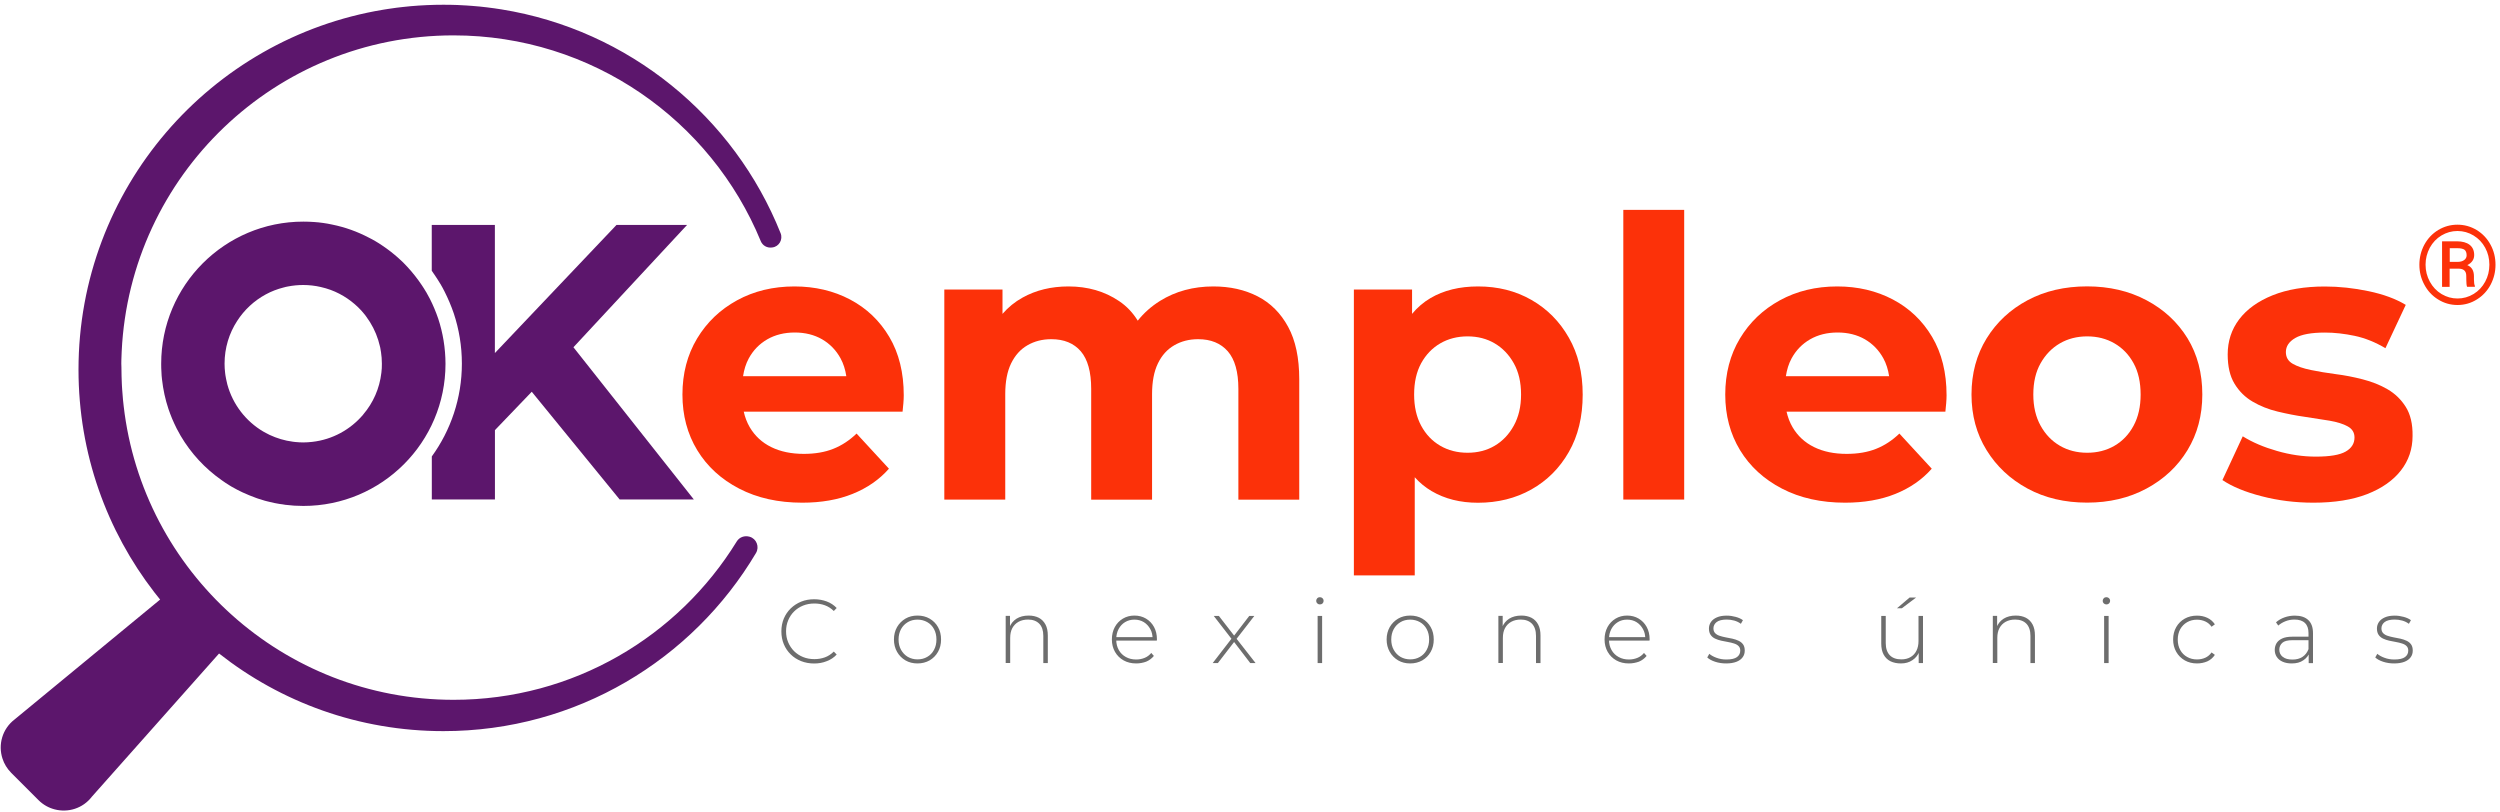 <svg width="400" height="130" viewBox="0 0 400 130" fill="none" xmlns="http://www.w3.org/2000/svg">
<path d="M130.27 106.16C129.52 106.16 128.82 106.03 128.18 105.78C127.54 105.52 126.98 105.17 126.51 104.7C126.04 104.24 125.67 103.7 125.41 103.07C125.15 102.45 125.02 101.77 125.02 101.02C125.02 100.27 125.15 99.6 125.41 98.97C125.67 98.35 126.04 97.81 126.52 97.34C127 96.88 127.55 96.52 128.19 96.26C128.83 96 129.52 95.88 130.27 95.88C130.98 95.88 131.65 96 132.27 96.23C132.89 96.46 133.42 96.81 133.87 97.28L133.41 97.76C132.98 97.34 132.5 97.03 131.97 96.84C131.44 96.65 130.89 96.56 130.3 96.56C129.65 96.56 129.05 96.67 128.5 96.89C127.95 97.11 127.46 97.43 127.06 97.83C126.65 98.23 126.33 98.71 126.11 99.25C125.88 99.79 125.77 100.38 125.77 101.01C125.77 101.65 125.88 102.23 126.11 102.77C126.34 103.31 126.65 103.78 127.06 104.19C127.47 104.59 127.95 104.91 128.5 105.13C129.05 105.35 129.65 105.46 130.3 105.46C130.89 105.46 131.44 105.37 131.97 105.18C132.5 104.99 132.97 104.68 133.41 104.25L133.87 104.73C133.43 105.2 132.89 105.56 132.27 105.79C131.65 106.04 130.98 106.16 130.27 106.16Z" fill="#6D6D6D"/>
<path d="M146.8 106.15C146.08 106.15 145.43 105.99 144.87 105.66C144.31 105.33 143.86 104.88 143.53 104.3C143.2 103.72 143.03 103.06 143.03 102.32C143.03 101.57 143.2 100.91 143.53 100.33C143.86 99.76 144.31 99.31 144.87 98.98C145.43 98.65 146.08 98.49 146.8 98.49C147.52 98.49 148.17 98.65 148.74 98.98C149.31 99.31 149.76 99.76 150.08 100.33C150.41 100.9 150.57 101.57 150.57 102.32C150.57 103.06 150.41 103.72 150.08 104.3C149.75 104.88 149.3 105.33 148.74 105.66C148.17 105.98 147.52 106.15 146.8 106.15ZM146.8 105.5C147.38 105.5 147.9 105.37 148.36 105.1C148.82 104.84 149.18 104.46 149.44 103.98C149.7 103.5 149.83 102.94 149.83 102.32C149.83 101.68 149.7 101.13 149.44 100.65C149.18 100.17 148.82 99.8 148.36 99.54C147.9 99.28 147.38 99.14 146.8 99.14C146.22 99.14 145.7 99.27 145.25 99.54C144.79 99.81 144.43 100.18 144.17 100.65C143.91 101.13 143.77 101.68 143.77 102.32C143.77 102.95 143.9 103.5 144.17 103.98C144.44 104.46 144.8 104.83 145.25 105.1C145.71 105.36 146.22 105.5 146.8 105.5Z" fill="#6D6D6D"/>
<path d="M164.59 98.49C165.21 98.49 165.74 98.61 166.2 98.84C166.66 99.08 167.01 99.43 167.27 99.91C167.53 100.39 167.65 100.98 167.65 101.68V106.09H166.93V101.74C166.93 100.89 166.72 100.25 166.29 99.8C165.86 99.36 165.26 99.13 164.49 99.13C163.9 99.13 163.39 99.25 162.96 99.49C162.53 99.73 162.2 100.07 161.97 100.5C161.74 100.93 161.63 101.45 161.63 102.06V106.08H160.91V98.54H161.6V100.63L161.5 100.4C161.73 99.8 162.11 99.33 162.64 98.99C163.17 98.66 163.82 98.49 164.59 98.49Z" fill="#6D6D6D"/>
<path d="M181.79 106.15C181.03 106.15 180.36 105.99 179.77 105.66C179.19 105.33 178.73 104.88 178.4 104.3C178.07 103.72 177.9 103.06 177.9 102.32C177.9 101.57 178.06 100.91 178.37 100.33C178.68 99.76 179.11 99.31 179.66 98.98C180.21 98.65 180.83 98.49 181.51 98.49C182.19 98.49 182.81 98.65 183.35 98.97C183.89 99.29 184.32 99.73 184.64 100.31C184.95 100.88 185.11 101.54 185.11 102.3C185.11 102.33 185.11 102.36 185.1 102.39C185.1 102.42 185.09 102.46 185.09 102.5H178.43V101.94H184.7L184.41 102.22C184.42 101.63 184.3 101.1 184.04 100.64C183.78 100.17 183.44 99.81 183.01 99.54C182.58 99.28 182.08 99.14 181.51 99.14C180.95 99.14 180.45 99.27 180.01 99.54C179.57 99.81 179.23 100.17 178.98 100.64C178.73 101.11 178.6 101.64 178.6 102.24V102.37C178.6 102.99 178.74 103.53 179.01 104.01C179.28 104.49 179.66 104.86 180.14 105.12C180.62 105.39 181.17 105.52 181.79 105.52C182.27 105.52 182.72 105.43 183.14 105.26C183.56 105.09 183.91 104.82 184.2 104.47L184.62 104.95C184.29 105.35 183.88 105.66 183.38 105.87C182.9 106.04 182.37 106.15 181.79 106.15Z" fill="#6D6D6D"/>
<path d="M194.03 106.09L197.17 102.02L197.16 102.37L194.2 98.55H195.02L197.61 101.89H197.31L199.88 98.55H200.69L197.7 102.41L197.71 102.02L200.89 106.09H200.04L197.31 102.53L197.58 102.56L194.86 106.09H194.03Z" fill="#6D6D6D"/>
<path d="M211.18 96.71C211.02 96.71 210.88 96.65 210.76 96.54C210.64 96.42 210.59 96.29 210.59 96.14C210.59 95.98 210.65 95.84 210.76 95.72C210.88 95.6 211.02 95.55 211.18 95.55C211.35 95.55 211.5 95.61 211.61 95.72C211.72 95.83 211.78 95.97 211.78 96.13C211.78 96.29 211.72 96.43 211.61 96.55C211.5 96.65 211.36 96.71 211.18 96.71ZM210.82 106.09V98.55H211.54V106.09H210.82Z" fill="#6D6D6D"/>
<path d="M225.63 106.15C224.91 106.15 224.26 105.99 223.7 105.66C223.14 105.33 222.69 104.88 222.36 104.3C222.03 103.72 221.86 103.06 221.86 102.32C221.86 101.57 222.03 100.91 222.36 100.33C222.69 99.76 223.14 99.31 223.7 98.98C224.26 98.65 224.91 98.49 225.63 98.49C226.35 98.49 227 98.65 227.57 98.98C228.14 99.31 228.59 99.76 228.91 100.33C229.24 100.9 229.4 101.57 229.4 102.32C229.4 103.06 229.24 103.72 228.91 104.3C228.58 104.88 228.13 105.33 227.57 105.66C227 105.98 226.36 106.15 225.63 106.15ZM225.63 105.5C226.21 105.5 226.73 105.37 227.19 105.1C227.65 104.84 228.01 104.46 228.27 103.98C228.53 103.5 228.66 102.94 228.66 102.32C228.66 101.68 228.53 101.13 228.27 100.65C228.01 100.17 227.65 99.8 227.19 99.54C226.73 99.28 226.21 99.14 225.63 99.14C225.05 99.14 224.53 99.27 224.08 99.54C223.62 99.81 223.26 100.18 223 100.65C222.74 101.13 222.6 101.68 222.6 102.32C222.6 102.95 222.73 103.5 223 103.98C223.27 104.46 223.63 104.83 224.08 105.1C224.54 105.36 225.06 105.5 225.63 105.5Z" fill="#6D6D6D"/>
<path d="M243.42 98.49C244.04 98.49 244.57 98.61 245.03 98.84C245.49 99.08 245.84 99.43 246.1 99.91C246.36 100.39 246.48 100.98 246.48 101.68V106.09H245.76V101.74C245.76 100.89 245.54 100.25 245.12 99.8C244.69 99.36 244.09 99.13 243.32 99.13C242.73 99.13 242.22 99.25 241.79 99.49C241.36 99.73 241.03 100.07 240.8 100.5C240.57 100.93 240.46 101.45 240.46 102.06V106.08H239.74V98.54H240.43V100.63L240.33 100.4C240.56 99.8 240.94 99.33 241.47 98.99C242 98.66 242.65 98.49 243.42 98.49Z" fill="#6D6D6D"/>
<path d="M260.62 106.15C259.86 106.15 259.19 105.99 258.6 105.66C258.02 105.33 257.56 104.88 257.23 104.3C256.9 103.72 256.73 103.06 256.73 102.32C256.73 101.57 256.89 100.91 257.2 100.33C257.51 99.76 257.94 99.31 258.49 98.98C259.04 98.65 259.66 98.49 260.34 98.49C261.02 98.49 261.64 98.65 262.18 98.97C262.72 99.29 263.15 99.73 263.47 100.31C263.78 100.88 263.94 101.54 263.94 102.3C263.94 102.33 263.94 102.36 263.93 102.39C263.93 102.42 263.92 102.46 263.92 102.5H257.26V101.94H263.53L263.24 102.22C263.25 101.63 263.13 101.1 262.87 100.64C262.61 100.17 262.27 99.81 261.84 99.54C261.41 99.28 260.91 99.14 260.34 99.14C259.78 99.14 259.28 99.27 258.85 99.54C258.41 99.81 258.07 100.17 257.82 100.64C257.57 101.11 257.44 101.64 257.44 102.24V102.37C257.44 102.99 257.58 103.53 257.85 104.01C258.12 104.49 258.5 104.86 258.98 105.12C259.46 105.39 260.01 105.52 260.63 105.52C261.11 105.52 261.56 105.43 261.98 105.26C262.4 105.09 262.75 104.82 263.04 104.47L263.46 104.95C263.13 105.35 262.72 105.66 262.22 105.87C261.73 106.04 261.2 106.15 260.62 106.15Z" fill="#6D6D6D"/>
<path d="M276.18 106.15C275.55 106.15 274.97 106.06 274.42 105.88C273.88 105.7 273.45 105.47 273.16 105.19L273.49 104.61C273.78 104.86 274.17 105.08 274.65 105.25C275.13 105.43 275.65 105.52 276.21 105.52C277 105.52 277.57 105.39 277.92 105.13C278.27 104.87 278.44 104.53 278.44 104.1C278.44 103.79 278.35 103.55 278.17 103.37C277.99 103.19 277.75 103.05 277.45 102.96C277.15 102.86 276.82 102.78 276.47 102.72C276.11 102.66 275.76 102.59 275.4 102.51C275.04 102.43 274.72 102.32 274.42 102.18C274.12 102.04 273.88 101.84 273.7 101.58C273.52 101.32 273.43 100.98 273.43 100.56C273.43 100.17 273.54 99.83 273.75 99.52C273.96 99.21 274.28 98.96 274.7 98.78C275.12 98.59 275.65 98.5 276.29 98.5C276.76 98.5 277.24 98.57 277.71 98.7C278.19 98.83 278.58 99.01 278.87 99.23L278.54 99.81C278.22 99.57 277.87 99.4 277.47 99.29C277.07 99.18 276.68 99.13 276.27 99.13C275.54 99.13 275 99.27 274.66 99.53C274.32 99.8 274.15 100.14 274.15 100.54C274.15 100.86 274.24 101.11 274.42 101.3C274.6 101.49 274.84 101.63 275.14 101.73C275.44 101.83 275.77 101.91 276.12 101.98C276.48 102.04 276.83 102.11 277.19 102.19C277.55 102.27 277.87 102.38 278.17 102.52C278.47 102.66 278.71 102.85 278.89 103.1C279.07 103.35 279.16 103.68 279.16 104.09C279.16 104.5 279.05 104.87 278.82 105.17C278.59 105.48 278.26 105.72 277.82 105.89C277.37 106.06 276.83 106.15 276.18 106.15Z" fill="#6D6D6D"/>
<path d="M304.15 106.15C303.5 106.15 302.95 106.03 302.47 105.8C302 105.56 301.64 105.21 301.38 104.73C301.12 104.25 301 103.66 301 102.96V98.55H301.72V102.9C301.72 103.75 301.94 104.39 302.37 104.84C302.8 105.28 303.42 105.5 304.21 105.5C304.78 105.5 305.27 105.38 305.68 105.14C306.09 104.9 306.41 104.56 306.63 104.12C306.85 103.68 306.96 103.16 306.96 102.57V98.55H307.68V106.09H306.99V103.99L307.09 104.24C306.87 104.83 306.5 105.29 305.98 105.63C305.47 105.98 304.86 106.15 304.15 106.15ZM303.52 97.32L305.53 95.61H306.57L304.3 97.32H303.52Z" fill="#6D6D6D"/>
<path d="M322.53 98.49C323.15 98.49 323.68 98.61 324.14 98.84C324.6 99.08 324.95 99.43 325.21 99.91C325.47 100.39 325.59 100.98 325.59 101.68V106.09H324.87V101.74C324.87 100.89 324.65 100.25 324.23 99.8C323.8 99.36 323.2 99.13 322.43 99.13C321.84 99.13 321.33 99.25 320.9 99.49C320.47 99.73 320.14 100.07 319.91 100.5C319.68 100.93 319.57 101.45 319.57 102.06V106.08H318.85V98.54H319.54V100.63L319.44 100.4C319.67 99.8 320.05 99.33 320.58 98.99C321.11 98.66 321.76 98.49 322.53 98.49Z" fill="#6D6D6D"/>
<path d="M337.02 96.71C336.86 96.71 336.72 96.65 336.6 96.54C336.48 96.42 336.43 96.29 336.43 96.14C336.43 95.98 336.49 95.84 336.6 95.72C336.72 95.6 336.86 95.55 337.02 95.55C337.19 95.55 337.34 95.61 337.45 95.72C337.56 95.83 337.62 95.97 337.62 96.13C337.62 96.29 337.56 96.43 337.45 96.55C337.34 96.65 337.2 96.71 337.02 96.71ZM336.66 106.09V98.55H337.38V106.09H336.66Z" fill="#6D6D6D"/>
<path d="M351.52 106.15C350.79 106.15 350.14 105.99 349.56 105.66C348.99 105.33 348.53 104.88 348.2 104.3C347.87 103.72 347.7 103.06 347.7 102.32C347.7 101.57 347.87 100.9 348.2 100.33C348.53 99.75 348.99 99.3 349.56 98.98C350.13 98.66 350.79 98.5 351.52 98.5C352.13 98.5 352.68 98.62 353.17 98.85C353.67 99.08 354.07 99.43 354.38 99.89L353.85 100.28C353.58 99.89 353.24 99.61 352.84 99.43C352.44 99.25 352 99.15 351.52 99.15C350.93 99.15 350.41 99.28 349.94 99.55C349.47 99.82 349.11 100.19 348.84 100.66C348.58 101.14 348.44 101.69 348.44 102.33C348.44 102.97 348.57 103.52 348.84 104C349.1 104.48 349.47 104.85 349.94 105.11C350.41 105.38 350.93 105.51 351.52 105.51C351.99 105.51 352.43 105.42 352.84 105.24C353.24 105.06 353.58 104.77 353.85 104.39L354.38 104.78C354.07 105.24 353.67 105.59 353.17 105.82C352.67 106.03 352.12 106.15 351.52 106.15Z" fill="#6D6D6D"/>
<path d="M366.68 106.15C366.12 106.15 365.64 106.06 365.23 105.88C364.82 105.7 364.51 105.45 364.29 105.12C364.07 104.79 363.96 104.42 363.96 103.99C363.96 103.61 364.05 103.26 364.23 102.94C364.41 102.63 364.7 102.37 365.12 102.17C365.53 101.97 366.09 101.87 366.78 101.87H369.56V102.43H366.8C366.02 102.43 365.47 102.57 365.16 102.86C364.85 103.15 364.69 103.51 364.69 103.94C364.69 104.42 364.87 104.81 365.24 105.1C365.61 105.39 366.12 105.53 366.79 105.53C367.43 105.53 367.96 105.39 368.4 105.1C368.84 104.81 369.16 104.39 369.37 103.84L369.57 104.33C369.37 104.88 369.02 105.32 368.54 105.64C368.05 105.99 367.43 106.15 366.68 106.15ZM369.39 106.09V104.37L369.36 104.11V101.28C369.36 100.58 369.17 100.04 368.79 99.68C368.41 99.31 367.85 99.13 367.12 99.13C366.6 99.13 366.12 99.22 365.67 99.4C365.22 99.58 364.84 99.81 364.52 100.09L364.16 99.57C364.54 99.23 364.99 98.97 365.52 98.78C366.05 98.59 366.6 98.5 367.18 98.5C368.11 98.5 368.83 98.74 369.33 99.21C369.83 99.68 370.08 100.38 370.08 101.32V106.1H369.39V106.09Z" fill="#6D6D6D"/>
<path d="M383.06 106.15C382.43 106.15 381.85 106.06 381.3 105.88C380.76 105.7 380.33 105.47 380.04 105.19L380.37 104.61C380.66 104.86 381.05 105.08 381.53 105.25C382.01 105.43 382.53 105.52 383.09 105.52C383.88 105.52 384.45 105.39 384.8 105.13C385.15 104.87 385.32 104.53 385.32 104.1C385.32 103.79 385.23 103.55 385.05 103.37C384.87 103.19 384.63 103.05 384.33 102.96C384.03 102.86 383.7 102.78 383.35 102.72C382.99 102.66 382.64 102.59 382.28 102.51C381.92 102.43 381.6 102.32 381.3 102.18C381 102.04 380.76 101.84 380.58 101.58C380.4 101.32 380.31 100.98 380.31 100.56C380.31 100.17 380.42 99.83 380.63 99.52C380.84 99.21 381.16 98.96 381.58 98.78C382 98.59 382.53 98.5 383.17 98.5C383.64 98.5 384.12 98.57 384.59 98.7C385.07 98.83 385.46 99.01 385.75 99.23L385.42 99.81C385.1 99.57 384.75 99.4 384.35 99.29C383.95 99.18 383.56 99.13 383.15 99.13C382.42 99.13 381.88 99.27 381.54 99.53C381.2 99.8 381.03 100.14 381.03 100.54C381.03 100.86 381.12 101.11 381.3 101.3C381.48 101.49 381.72 101.63 382.02 101.73C382.32 101.83 382.65 101.91 383 101.98C383.36 102.04 383.71 102.11 384.07 102.19C384.43 102.27 384.75 102.38 385.05 102.52C385.35 102.66 385.59 102.85 385.77 103.1C385.95 103.35 386.04 103.68 386.04 104.09C386.04 104.5 385.93 104.87 385.7 105.17C385.47 105.48 385.14 105.72 384.7 105.89C384.25 106.06 383.71 106.15 383.06 106.15Z" fill="#6D6D6D"/>
<path d="M111.01 79.91H99.14L85.08 62.68L79.19 68.82V79.91H69.09V73.03C72.11 68.86 73.9 63.72 73.9 58.18C73.9 55.37 73.44 52.66 72.6 50.13C72.19 48.93 71.69 47.77 71.13 46.65C70.93 46.23 70.69 45.83 70.46 45.42C70.44 45.4 70.44 45.39 70.43 45.38C70.18 44.97 69.93 44.56 69.66 44.17C69.47 43.89 69.28 43.61 69.08 43.32V35.99H79.18V56.49L98.64 35.99H109.93L91.75 55.56L111.01 79.91Z" fill="#5C166C"/>
<path d="M70.11 50.97C69.74 49.89 69.3 48.84 68.8 47.85C68.61 47.47 68.41 47.12 68.2 46.75C68.18 46.73 68.18 46.72 68.17 46.71C67.95 46.34 67.73 45.98 67.49 45.63C66.8 44.6 66.03 43.62 65.19 42.71C64.97 42.47 64.74 42.23 64.51 42C64.28 41.77 64.04 41.55 63.79 41.33C62.97 40.59 62.1 39.91 61.17 39.29C60.81 39.04 60.44 38.81 60.05 38.58C59.71 38.38 59.36 38.19 59.01 38.02C57.18 37.06 55.22 36.35 53.14 35.93C52.66 35.82 52.18 35.74 51.68 35.67C51.2 35.6 50.72 35.55 50.23 35.52C49.67 35.48 49.1 35.46 48.53 35.46C35.97 35.46 25.79 45.64 25.79 58.2V58.27C25.79 58.68 25.8 59.1 25.83 59.51C25.84 59.91 25.87 60.3 25.92 60.7C26.1 62.34 26.45 63.93 26.95 65.43C27.13 65.95 27.32 66.46 27.53 66.97C27.64 67.25 27.76 67.52 27.89 67.78C28.02 68.05 28.15 68.32 28.28 68.59C28.48 68.97 28.69 69.34 28.9 69.72C30.56 72.54 32.8 74.96 35.47 76.83C35.68 76.98 35.88 77.12 36.09 77.26C36.3 77.4 36.51 77.53 36.72 77.66C36.82 77.73 36.92 77.78 37.03 77.85C37.33 78.02 37.63 78.19 37.94 78.35C38.09 78.43 38.23 78.5 38.38 78.57C38.53 78.65 38.66 78.72 38.81 78.78C39.52 79.11 40.24 79.4 40.98 79.67C41.1 79.71 41.21 79.76 41.32 79.79C41.43 79.82 41.54 79.87 41.66 79.89C41.73 79.92 41.81 79.94 41.88 79.96C42.17 80.06 42.48 80.15 42.78 80.22H42.79C42.9 80.25 43.01 80.27 43.12 80.3C43.65 80.44 44.17 80.54 44.72 80.63C44.8 80.65 44.87 80.66 44.94 80.66C45.02 80.68 45.09 80.69 45.18 80.69C45.33 80.72 45.49 80.74 45.65 80.77C46.6 80.89 47.56 80.95 48.54 80.95C61.1 80.95 71.28 70.76 71.28 58.21C71.27 55.67 70.86 53.23 70.11 50.97ZM61.02 59.64C60.73 62.16 59.7 64.46 58.13 66.3C58.12 66.33 58.1 66.34 58.09 66.36C56.08 68.72 53.22 70.33 49.96 70.7C49.49 70.75 49 70.79 48.52 70.79C48.51 70.79 48.51 70.79 48.51 70.79C48.3 70.79 48.09 70.78 47.9 70.77H47.87C47.85 70.77 47.83 70.77 47.81 70.76C47.79 70.77 47.78 70.76 47.77 70.76C47.63 70.75 47.5 70.74 47.37 70.73C47.29 70.73 47.22 70.72 47.15 70.71C47.05 70.7 46.94 70.68 46.84 70.67C45.53 70.5 44.29 70.12 43.13 69.58C42.96 69.5 42.79 69.42 42.63 69.32C42.47 69.23 42.31 69.15 42.15 69.06H42.14C39.34 67.41 37.24 64.71 36.37 61.5C36.31 61.27 36.25 61.03 36.21 60.79C36.18 60.71 36.17 60.64 36.16 60.55C36.13 60.39 36.1 60.22 36.07 60.05C36.04 59.92 36.04 59.8 36.02 59.67C35.96 59.18 35.93 58.7 35.93 58.19C35.93 55.67 36.66 53.32 37.94 51.36C39.08 49.58 40.66 48.11 42.53 47.1C43.41 46.62 44.37 46.25 45.36 46H45.37C45.61 45.93 45.85 45.87 46.1 45.83C46.88 45.68 47.69 45.6 48.51 45.6C49.47 45.6 50.42 45.71 51.32 45.92C51.59 45.98 51.87 46.05 52.13 46.13C52.39 46.21 52.66 46.29 52.92 46.39C54.81 47.09 56.49 48.25 57.83 49.71C57.97 49.86 58.09 50.02 58.22 50.17C58.36 50.32 58.48 50.49 58.6 50.66C59.44 51.79 60.09 53.05 60.52 54.42C60.58 54.61 60.63 54.8 60.67 54.98C60.7 55.09 60.73 55.2 60.76 55.31C60.79 55.41 60.81 55.51 60.84 55.63C60.87 55.81 60.91 55.99 60.93 56.17C60.94 56.23 60.95 56.28 60.96 56.33C61.05 56.94 61.1 57.55 61.1 58.19C61.11 58.67 61.08 59.16 61.02 59.64Z" fill="#5C166C"/>
<path d="M136.01 47.92C133.37 46.53 130.4 45.83 127.11 45.83C123.69 45.83 120.63 46.57 117.93 48.05C115.22 49.53 113.09 51.57 111.53 54.17C109.97 56.77 109.19 59.76 109.19 63.13C109.19 66.46 109.98 69.43 111.56 72.03C113.14 74.63 115.38 76.68 118.27 78.18C121.16 79.68 124.53 80.43 128.36 80.43C131.4 80.43 134.09 79.96 136.42 79.02C138.75 78.08 140.69 76.74 142.23 74.99L137.05 69.37C135.93 70.45 134.69 71.27 133.33 71.81C131.98 72.35 130.4 72.62 128.61 72.62C126.61 72.62 124.87 72.26 123.39 71.53C121.91 70.8 120.77 69.74 119.95 68.34C119.51 67.58 119.2 66.76 119 65.87H144.41C144.45 65.45 144.49 65.01 144.54 64.53C144.58 64.05 144.6 63.62 144.6 63.25C144.6 59.63 143.83 56.51 142.29 53.91C140.75 51.31 138.66 49.32 136.01 47.92ZM118.89 60.19C119.05 59.15 119.34 58.19 119.8 57.35C120.51 56.04 121.5 55.02 122.77 54.29C124.04 53.56 125.51 53.2 127.17 53.2C128.83 53.2 130.29 53.57 131.54 54.29C132.79 55.02 133.77 56.03 134.48 57.32C134.95 58.17 135.25 59.14 135.41 60.19H118.89Z" fill="#FC3109"/>
<path d="M201.23 47.42C199.17 46.36 196.8 45.83 194.14 45.83C190.93 45.83 188.09 46.6 185.61 48.14C184.2 49.02 183.01 50.08 182.04 51.31C181.26 50.04 180.27 48.99 179.05 48.17C176.74 46.61 174.04 45.83 170.96 45.83C168.21 45.83 165.76 46.42 163.62 47.61C162.38 48.29 161.31 49.17 160.4 50.22V46.33H151.09V79.94H160.84V63.07C160.84 61.07 161.15 59.43 161.78 58.14C162.41 56.85 163.28 55.88 164.4 55.24C165.52 54.59 166.79 54.27 168.21 54.27C170.25 54.27 171.82 54.92 172.93 56.21C174.03 57.5 174.59 59.5 174.59 62.21V79.95H184.33V63.07C184.33 61.07 184.64 59.43 185.27 58.14C185.89 56.85 186.77 55.88 187.89 55.24C189.01 54.59 190.28 54.27 191.7 54.27C193.74 54.27 195.32 54.92 196.45 56.21C197.57 57.5 198.14 59.5 198.14 62.21V79.95H207.88V60.69C207.88 57.28 207.29 54.47 206.1 52.29C204.92 50.11 203.29 48.48 201.23 47.42Z" fill="#FC3109"/>
<path d="M245.02 47.98C242.5 46.54 239.66 45.83 236.49 45.83C233.53 45.83 230.99 46.45 228.87 47.7C227.75 48.36 226.77 49.2 225.93 50.22V46.33H216.62V92.06H226.36V76.36C227.15 77.24 228.05 77.98 229.05 78.57C231.17 79.82 233.65 80.44 236.48 80.44C239.64 80.44 242.49 79.73 245.01 78.32C247.53 76.9 249.53 74.91 251.01 72.32C252.49 69.74 253.23 66.68 253.23 63.14C253.23 59.64 252.49 56.6 251.01 54.02C249.54 51.43 247.54 49.42 245.02 47.98ZM242.21 68.1C241.44 69.5 240.42 70.57 239.15 71.32C237.88 72.07 236.43 72.44 234.81 72.44C233.19 72.44 231.73 72.07 230.44 71.32C229.15 70.57 228.13 69.5 227.38 68.1C226.63 66.71 226.26 65.05 226.26 63.13C226.26 61.17 226.63 59.51 227.38 58.13C228.13 56.76 229.15 55.69 230.44 54.94C231.73 54.19 233.19 53.82 234.81 53.82C236.43 53.82 237.88 54.19 239.15 54.94C240.42 55.69 241.44 56.75 242.21 58.13C242.98 59.5 243.37 61.17 243.37 63.13C243.37 65.05 242.98 66.7 242.21 68.1Z" fill="#FC3109"/>
<path d="M269.47 33.58H259.73V79.93H269.47V33.58Z" fill="#FC3109"/>
<path d="M302.86 47.92C300.22 46.53 297.25 45.83 293.96 45.83C290.54 45.83 287.48 46.57 284.78 48.05C282.07 49.53 279.94 51.57 278.38 54.17C276.82 56.77 276.04 59.76 276.04 63.13C276.04 66.46 276.83 69.43 278.41 72.03C279.99 74.63 282.23 76.68 285.12 78.18C288.01 79.68 291.38 80.43 295.21 80.43C298.25 80.43 300.94 79.96 303.27 79.02C305.6 78.08 307.54 76.74 309.08 74.99L303.9 69.37C302.78 70.45 301.54 71.27 300.18 71.81C298.83 72.35 297.25 72.62 295.46 72.62C293.46 72.62 291.72 72.26 290.24 71.53C288.76 70.8 287.62 69.74 286.8 68.34C286.36 67.58 286.05 66.76 285.85 65.87H311.26C311.3 65.45 311.34 65.01 311.39 64.53C311.43 64.05 311.45 63.62 311.45 63.25C311.45 59.63 310.68 56.51 309.14 53.91C307.6 51.31 305.51 49.32 302.86 47.92ZM285.74 60.19C285.9 59.15 286.19 58.19 286.65 57.35C287.36 56.04 288.35 55.02 289.62 54.29C290.89 53.56 292.36 53.2 294.02 53.2C295.68 53.2 297.14 53.57 298.39 54.29C299.64 55.02 300.62 56.03 301.33 57.32C301.8 58.17 302.1 59.14 302.26 60.19H285.74Z" fill="#FC3109"/>
<path d="M343.44 48.04C340.65 46.56 337.48 45.82 333.94 45.82C330.36 45.82 327.18 46.56 324.41 48.04C321.64 49.52 319.45 51.56 317.85 54.16C316.25 56.76 315.44 59.75 315.44 63.12C315.44 66.45 316.24 69.42 317.85 72.02C319.45 74.62 321.64 76.67 324.41 78.17C327.18 79.67 330.35 80.42 333.94 80.42C337.48 80.42 340.65 79.67 343.44 78.17C346.23 76.67 348.42 74.62 350 72.02C351.58 69.42 352.37 66.45 352.37 63.12C352.37 59.71 351.58 56.71 350 54.12C348.41 51.55 346.23 49.52 343.44 48.04ZM341.38 68.1C340.63 69.5 339.61 70.57 338.32 71.32C337.03 72.07 335.57 72.44 333.95 72.44C332.33 72.44 330.87 72.07 329.58 71.32C328.29 70.57 327.26 69.5 326.49 68.1C325.72 66.71 325.33 65.05 325.33 63.13C325.33 61.17 325.71 59.51 326.49 58.13C327.26 56.76 328.29 55.69 329.58 54.94C330.87 54.19 332.33 53.82 333.95 53.82C335.57 53.82 337.03 54.19 338.32 54.94C339.61 55.69 340.63 56.75 341.38 58.13C342.13 59.5 342.5 61.17 342.5 63.13C342.5 65.05 342.13 66.7 341.38 68.1Z" fill="#FC3109"/>
<path d="M384.92 65.1C384.17 63.91 383.2 62.98 382.02 62.29C380.83 61.6 379.51 61.07 378.05 60.7C376.59 60.32 375.15 60.04 373.71 59.86C372.27 59.67 370.95 59.45 369.74 59.2C368.53 58.95 367.56 58.62 366.83 58.2C366.1 57.78 365.74 57.16 365.74 56.33C365.74 55.41 366.24 54.66 367.24 54.08C368.24 53.5 369.82 53.21 371.99 53.21C373.53 53.21 375.12 53.39 376.77 53.74C378.41 54.09 380.05 54.75 381.67 55.71L384.92 48.78C383.34 47.82 381.36 47.09 378.98 46.59C376.61 46.09 374.27 45.84 371.98 45.84C368.73 45.84 365.94 46.31 363.61 47.25C361.28 48.19 359.5 49.47 358.27 51.09C357.04 52.71 356.43 54.59 356.43 56.71C356.43 58.63 356.79 60.19 357.52 61.39C358.25 62.6 359.22 63.56 360.42 64.26C361.63 64.97 362.96 65.5 364.42 65.85C365.88 66.2 367.32 66.49 368.76 66.69C370.2 66.9 371.52 67.11 372.73 67.31C373.94 67.52 374.91 67.82 375.63 68.22C376.36 68.62 376.72 69.21 376.72 70C376.72 70.96 376.25 71.71 375.31 72.25C374.37 72.79 372.78 73.06 370.53 73.06C368.49 73.06 366.42 72.76 364.31 72.15C362.21 71.55 360.38 70.77 358.84 69.81L355.59 76.81C357.13 77.85 359.22 78.72 361.87 79.4C364.52 80.09 367.27 80.43 370.15 80.43C373.52 80.43 376.39 79.97 378.74 79.06C381.09 78.14 382.89 76.88 384.14 75.28C385.39 73.68 386.01 71.83 386.01 69.75C386.04 67.84 385.67 66.29 384.92 65.1Z" fill="#FC3109"/>
<path d="M387.1 42.36C387.1 41.2 387.37 40.13 387.9 39.14C388.44 38.15 389.18 37.37 390.12 36.8C391.07 36.23 392.09 35.95 393.19 35.95C394.29 35.95 395.31 36.23 396.26 36.8C397.2 37.37 397.94 38.15 398.48 39.14C399.02 40.13 399.28 41.2 399.28 42.36C399.28 43.49 399.02 44.54 398.51 45.53C397.99 46.51 397.26 47.31 396.32 47.9C395.37 48.5 394.33 48.8 393.2 48.8C392.07 48.8 391.03 48.5 390.09 47.91C389.14 47.32 388.41 46.53 387.89 45.54C387.36 44.56 387.1 43.5 387.1 42.36ZM388.09 42.35C388.09 43.33 388.32 44.24 388.78 45.08C389.24 45.92 389.86 46.57 390.65 47.05C391.44 47.52 392.29 47.76 393.2 47.76C394.12 47.76 394.98 47.52 395.77 47.04C396.56 46.56 397.18 45.9 397.63 45.07C398.08 44.24 398.3 43.33 398.3 42.35C398.3 41.37 398.08 40.47 397.63 39.64C397.18 38.81 396.56 38.16 395.77 37.68C394.98 37.2 394.12 36.96 393.2 36.96C392.28 36.96 391.43 37.2 390.64 37.67C389.85 38.14 389.23 38.8 388.77 39.63C388.32 40.48 388.09 41.38 388.09 42.35ZM391.94 43V45.9H390.73V38.61H393.1C393.98 38.61 394.66 38.8 395.14 39.17C395.62 39.54 395.87 40.09 395.87 40.81C395.87 41.51 395.5 42.05 394.77 42.42C395.47 42.71 395.82 43.29 395.83 44.17V44.69C395.83 45.18 395.88 45.54 395.98 45.75V45.89H394.73C394.65 45.68 394.61 45.32 394.61 44.79C394.61 44.26 394.6 43.95 394.58 43.85C394.49 43.3 394.11 43.01 393.46 42.99H391.94V43ZM391.94 41.9H393.28C393.69 41.89 394.02 41.79 394.28 41.6C394.53 41.41 394.66 41.16 394.66 40.86C394.66 40.44 394.55 40.15 394.33 39.97C394.11 39.8 393.71 39.71 393.14 39.71H391.96V41.9H391.94Z" fill="#FC3109"/>
<path d="M19.42 57.54C19.43 57.11 19.45 56.67 19.47 56.24C20.81 28.07 44.06 5.66 72.56 5.66C94.75 5.66 113.77 19.26 121.72 38.58C122.01 39.29 122.73 39.7 123.49 39.6C123.52 39.6 123.55 39.59 123.58 39.59C124.65 39.46 125.3 38.32 124.9 37.32C117.45 18.66 100.61 4.78 80.22 1.5C79.46 1.38 78.7 1.27 77.94 1.18C77.56 1.13 77.17 1.09 76.79 1.05C76.41 1.01 76.02 0.98 75.63 0.95C75.32 0.93 75 0.9 74.68 0.88C74.18 0.85 73.69 0.83 73.19 0.8C72.83 0.79 72.47 0.78 72.12 0.77C71.72 0.76 71.33 0.76 70.94 0.76C69.18 0.76 67.43 0.84 65.71 0.99C65.29 1.03 64.87 1.07 64.45 1.12C64.13 1.15 63.81 1.19 63.49 1.23C63.02 1.29 62.56 1.35 62.09 1.43C61.83 1.47 61.58 1.51 61.33 1.55C33.66 6.13 12.56 30.18 12.56 59.14C12.56 72.57 17.09 84.94 24.72 94.8C25.01 95.18 25.31 95.56 25.62 95.93L2.35 115.1C0.35 116.62 -0.33 119.17 0.4 121.38C0.66 122.2 1.13 122.98 1.79 123.65L6.16 128.02C6.91 128.77 7.81 129.26 8.75 129.5C10.88 130.06 13.25 129.36 14.7 127.47L35.05 104.56C44.93 112.34 57.4 116.98 70.95 116.98C92.23 116.98 110.84 105.54 120.96 88.48C121.54 87.5 121.05 86.2 119.95 85.88C119.94 85.88 119.93 85.87 119.91 85.87C119.13 85.65 118.3 85.94 117.88 86.63C108.53 101.83 91.74 111.97 72.58 111.97C45.31 111.97 22.84 91.44 19.79 64.99C19.75 64.66 19.72 64.32 19.68 63.98C19.63 63.44 19.58 62.9 19.55 62.36C19.54 62.15 19.52 61.95 19.51 61.74C19.5 61.6 19.49 61.46 19.49 61.32C19.47 60.95 19.46 60.57 19.45 60.19C19.44 59.75 19.43 59.32 19.43 58.88V58.82C19.4 58.39 19.41 57.96 19.42 57.54Z" fill="#5C166C"/>
</svg>
